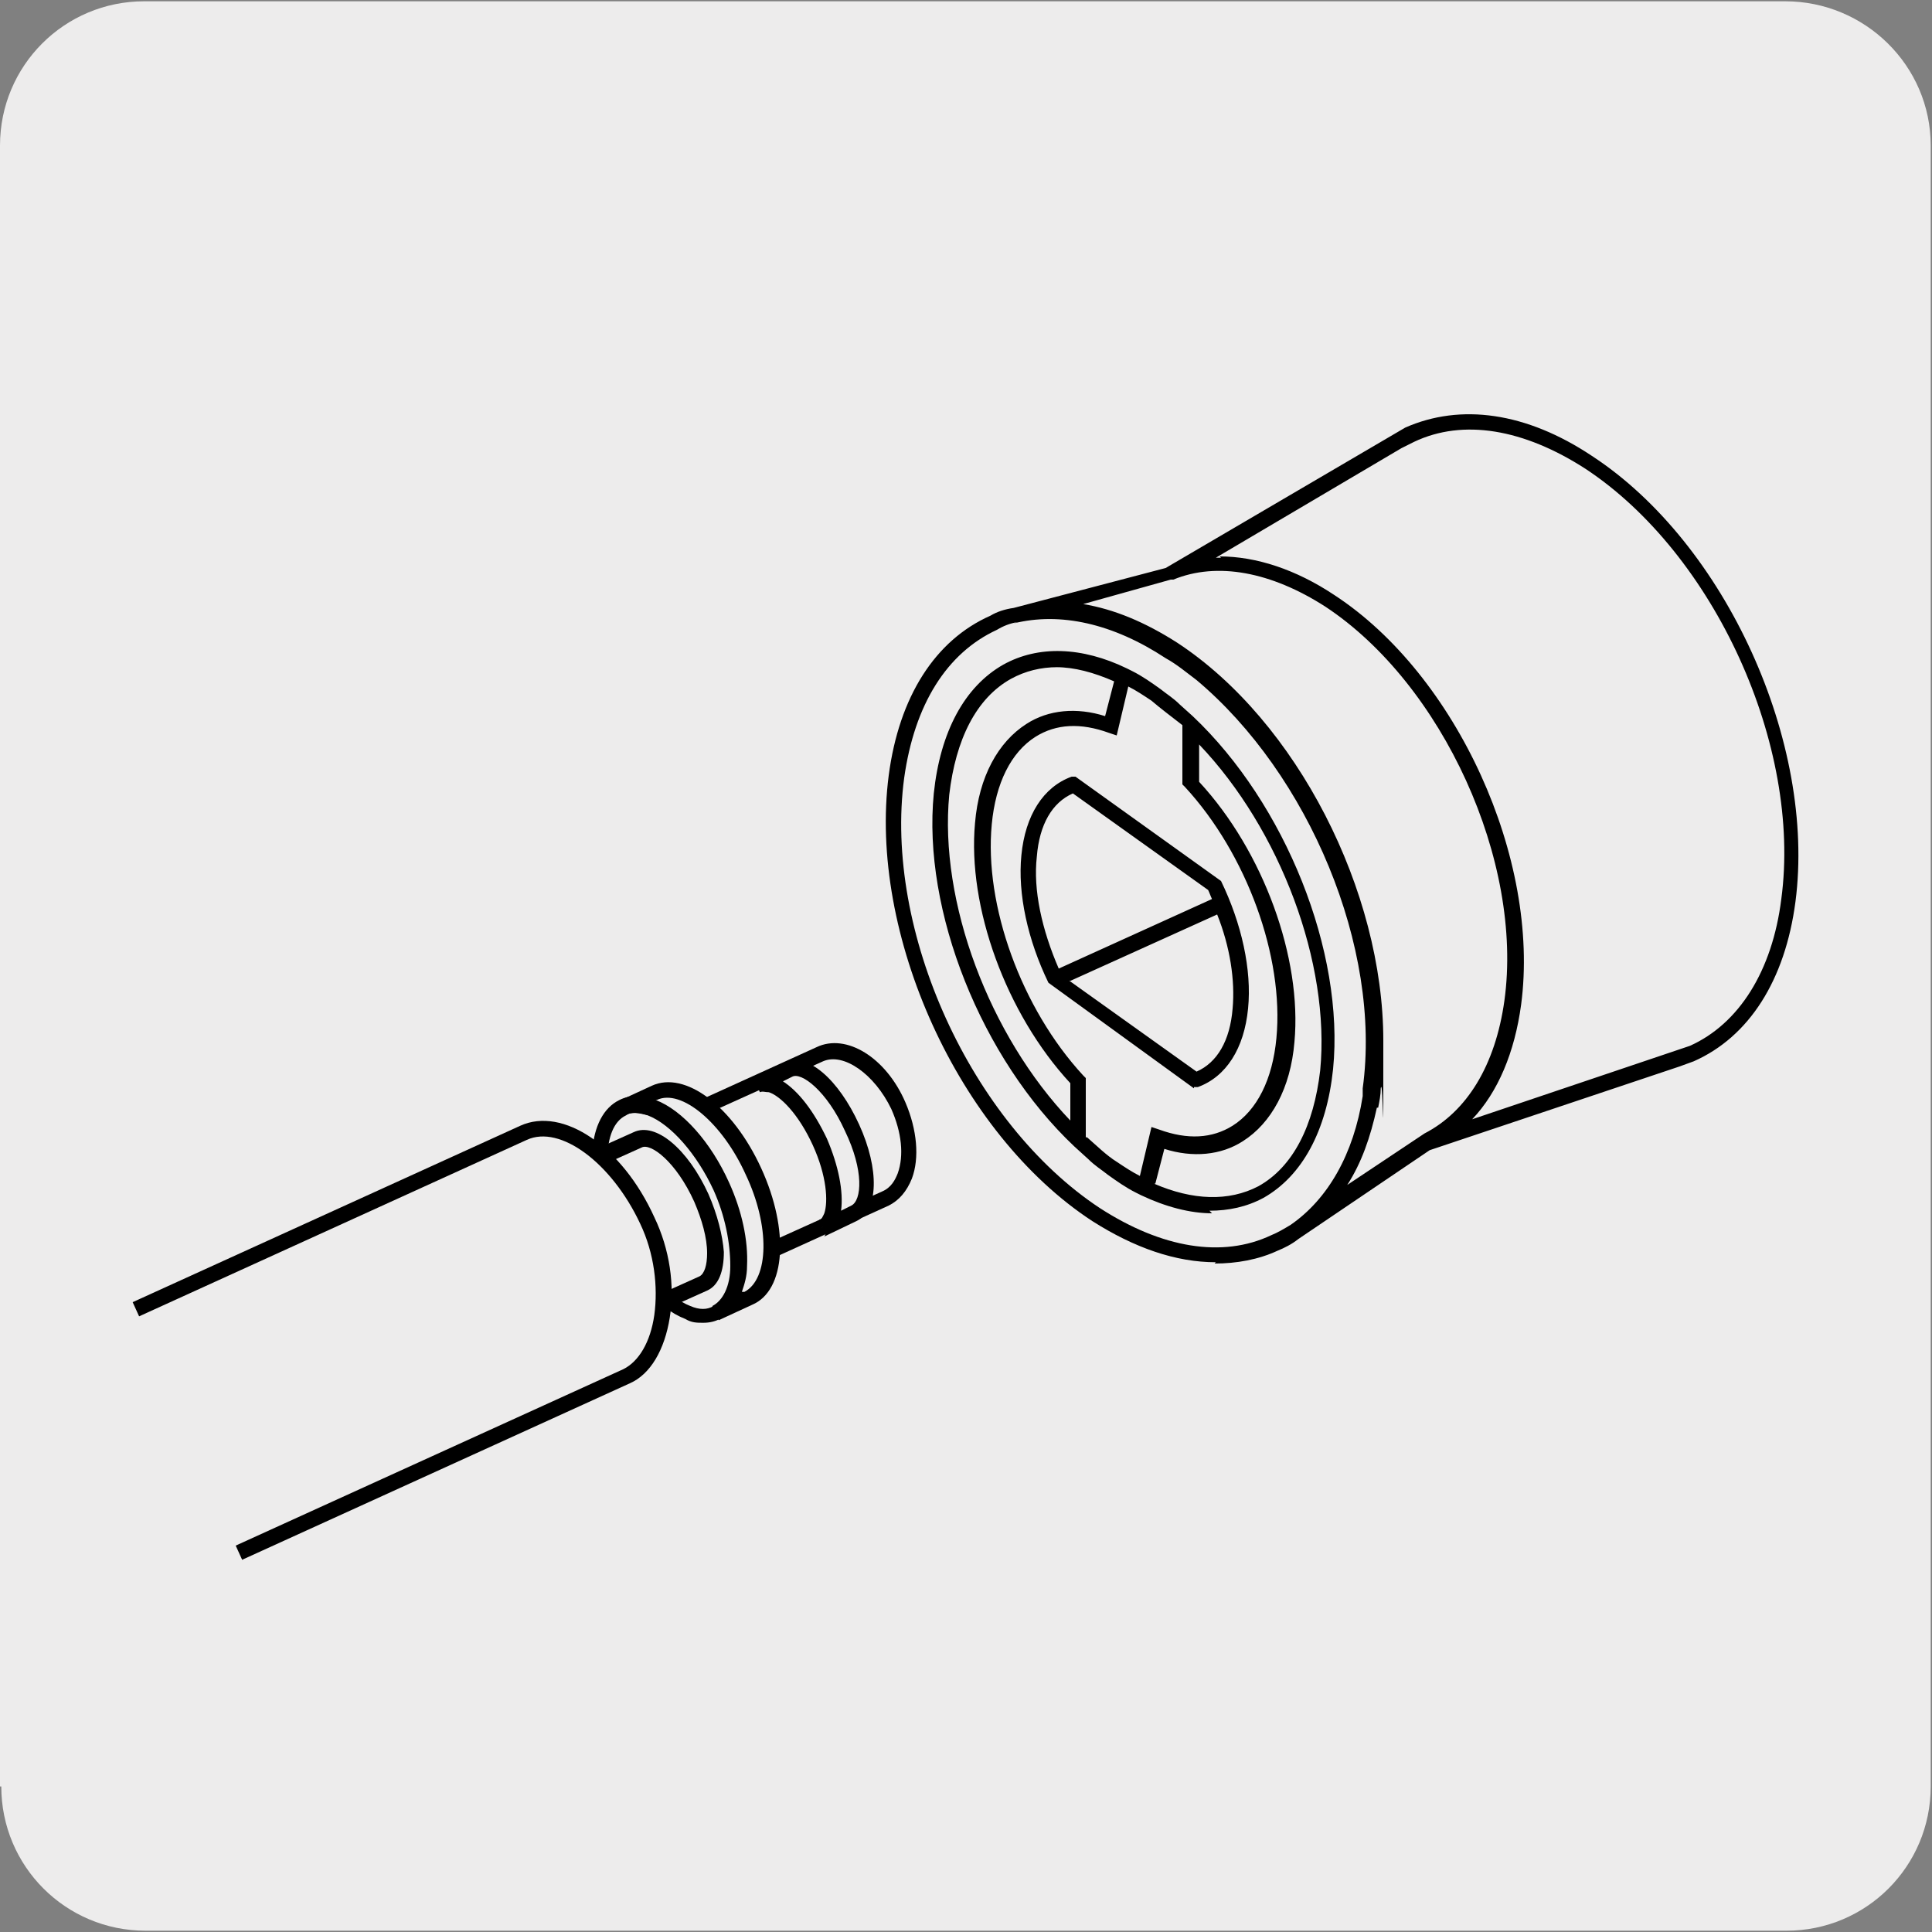 <?xml version="1.0" encoding="UTF-8"?>
<svg xmlns="http://www.w3.org/2000/svg" version="1.1" viewBox="0 0 150 150">
  <rect x="0" y="0" width="150" height="150" fill="#808080" stroke="none"/>
  <!-- Generator: Adobe Illustrator 30.0.0, SVG Export Plug-In . SVG Version: 2.1.1 Build 123)  -->
  <defs>
    <style>
      .st0 {
        fill: none;
      }

      .st1 {
        fill: #edecec;
      }
    </style>
  </defs>
  <g id="FONDO">
    <g id="Capa_1">
      <g id="Capa_2">
        <path class="st1" d="M11.3.1h127.3c6.2,0,11.3,5,11.3,11.2v127.4c0,6.2-5,11.2-11.2,11.2H11.3c-6.2,0-11.2-5-11.2-11.2H0V11.3c0-6.2,5-11.2,11.2-11.2h0Z"/>
      </g>
    </g>
  </g>
  <g id="Capa_4">
    <g>
      <path class="st1" d="M63.7,81.8c2-.9,4.7.9,6.1,4,1.4,3.1.9,6.3-1,7.2l-11,5c1.3-.6,1.3-3.6-.2-6.7-1.4-3.1-3.6-5.1-5-4.5l11-5Z"/>
      <path d="M58,98.6l-.5-1.1c.8-.3,1-2.8-.5-5.9-1.4-3.1-3.4-4.6-4.1-4.2l-.5-1.1,11-5c2.3-1.1,5.4.8,6.9,4.3.9,2.1,1.1,4.3.5,5.9-.4,1-1,1.7-1.8,2.1l-11,5s0,0,0,0h0ZM54.6,86.6c1.2.8,2.5,2.3,3.5,4.5s1.3,4.2,1.1,5.6l9.3-4.2c.7-.3,1-.9,1.2-1.4.5-1.4.3-3.2-.5-5-1.3-2.7-3.7-4.4-5.3-3.7l-9.3,4.2Z"/>
      <path class="st1" d="M56,92.1c2,4.4,1.8,8.8-.4,9.8-2.2,1-5.7-1.7-7.7-6.1-2-4.4-1.8-8.8.4-9.8,2.2-1,5.7,1.7,7.7,6.1"/>
      <path d="M54.6,102.7c-.5,0-.9,0-1.4-.3-2.1-.8-4.3-3.3-5.8-6.4-2.2-4.8-1.8-9.4.7-10.6.8-.4,1.7-.4,2.7,0,2.1.8,4.3,3.3,5.8,6.4,2.2,4.8,1.8,9.4-.7,10.6-.4.2-.8.3-1.3.3ZM49.4,86.4c-.3,0-.5,0-.8.2-1.9.9-1.9,5-.1,9,1.3,2.8,3.3,5.1,5.1,5.8.7.3,1.3.3,1.8,0,1.9-.9,2-5,.1-9-1.3-2.8-3.3-5.1-5.1-5.8-.4-.1-.7-.2-1-.2Z"/>
      <path class="st1" d="M66.3,94.1c1.3-.6,1.2-3.6-.2-6.7-1.4-3.1-3.6-5.1-4.9-4.5l-2.5,1.2c1.3-.6,3.5,1.4,4.9,4.5,1.4,3.1,1.5,6.1.2,6.7l2.5-1.2Z"/>
      <path d="M64.1,95.8l-.5-1.1h0c.2,0,.3-.3.4-.5.3-.9.2-2.9-.9-5.3-1.1-2.4-2.5-3.8-3.4-4.1-.3,0-.5-.1-.7,0l-.5-1.1h0l2.5-1.2c1.7-.8,4.1,1.3,5.7,4.8,1.6,3.5,1.5,6.7-.2,7.5h0l-2.5,1.2s0,0,0,0ZM60.7,83.9c1.3.8,2.5,2.4,3.5,4.5.9,2.1,1.3,4.1,1.1,5.6l.8-.4c.8-.4,1-2.7-.5-5.8-1.4-3.1-3.4-4.6-4.1-4.2l-.8.4Z"/>
      <path class="st1" d="M58.1,100.7c2.2-1,2.4-5.4.4-9.8-2-4.4-5.5-7.1-7.7-6.1l-2.6,1.2c2.2-1,5.7,1.7,7.7,6.1,2,4.4,1.8,8.8-.4,9.8l2.6-1.2Z"/>
      <path d="M55.8,102.5l-.5-1.1h0c.8-.4,1.4-1.5,1.4-3.1,0-1.8-.4-3.9-1.3-5.9-1.3-2.8-3.3-5.1-5.1-5.8-.7-.2-1.3-.3-1.8,0h0s-.5-1.1-.5-1.1h0l2.6-1.2c2.6-1.2,6.3,1.6,8.5,6.4,2.2,4.8,1.9,9.5-.7,10.6h0l-2.6,1.2h0ZM50.9,85.4c2.1.8,4.3,3.3,5.7,6.4,1,2.2,1.5,4.5,1.4,6.5,0,.8-.2,1.4-.4,2h.2c1.9-1,2-5.1.1-9.1-1.8-4-5-6.7-6.9-5.8h-.2Z"/>
      <path d="M46.1,103.5c-.2,0-.5,0-.8-.2-1.4-.5-2.9-2.3-4-4.6-1.5-3.3-1.5-6.4,0-7.1.4-.2.9-.2,1.4,0,1.4.5,2.9,2.3,4,4.6,1.5,3.3,1.5,6.4,0,7.1-.2,0-.4.1-.7.1ZM42.1,92.2c-.1,0-.3,0-.4,0-1,.4-1.1,3.1.3,6.2,1,2.1,2.4,3.8,3.5,4.3.3.1.6.1.9,0,1-.4,1.1-3.1-.3-6.2h0c-1-2.1-2.4-3.8-3.5-4.3-.2,0-.3,0-.5,0Z"/>
      <path class="st1" d="M46.7,103.1c1.3-.6,1.3-3.6-.2-6.7-1.4-3.1-3.6-5.1-4.9-4.5l7.8-3.5c1.3-.6,3.5,1.4,4.9,4.5,1.4,3.1,1.5,6.1.2,6.7l-7.8,3.5Z"/>
      <path d="M46.9,103.6l-.5-1.1c.4-.2.6-.9.6-1.8,0-1.2-.4-2.6-1-4-1.4-3.1-3.4-4.6-4.1-4.2h0l-.5-1.1s0,0,0,0l7.8-3.5c1.7-.8,4.2,1.3,5.8,4.8.7,1.6,1.1,3.2,1.2,4.5,0,1.5-.4,2.6-1.3,3l-7.8,3.5ZM43.6,91.7c1.2.8,2.5,2.3,3.5,4.5.7,1.6,1.1,3.2,1.2,4.5,0,.4,0,.8,0,1.1l6-2.7c.4-.2.6-.9.6-1.8,0-1.2-.4-2.6-1-4-1.4-3.1-3.4-4.6-4.1-4.2l-6,2.7Z"/>
      <path class="st1" d="M18.5,120.5l30.1-13.7c3-1.3,3.9-7,1.6-12.1-2.3-5.1-6.6-8.2-9.6-6.8l-30.1,13.7"/>
      <path d="M18.8,121.1l-.5-1.1,30.1-13.7c1.2-.6,2.1-2.1,2.4-4.2.3-2.2,0-4.8-1.1-7.1-2.2-4.7-6.2-7.7-8.8-6.5l-30.1,13.7-.5-1.1,30.1-13.7c3.3-1.5,7.9,1.6,10.4,7.1,1.2,2.5,1.6,5.3,1.2,7.8-.4,2.5-1.5,4.4-3.1,5.1l-30.1,13.7Z"/>
      <path d="M94.4,98c-3.1,0-6.3-1.1-9.6-3.2-10.4-6.8-17.4-22.3-15.8-34.6.8-6.1,3.6-10.5,7.9-12.4.5-.3,1.1-.5,1.8-.6,0,0,0,0,0,0l11.8-3.1,18.6-10.9c4.3-1.9,9.4-1.2,14.5,2.2,10.4,6.8,17.4,22.3,15.8,34.6-.8,6.1-3.6,10.5-7.9,12.4l-1.1.4-19.4,6.5-10.2,6.9h0c-.5.4-1.1.7-1.6.9-1.5.7-3.2,1-4.9,1ZM79,48.3c-.6.1-1.1.3-1.6.6-3.9,1.8-6.4,5.8-7.2,11.5-1.6,11.9,5.2,26.8,15.2,33.4,4.8,3.1,9.5,3.9,13.3,2.1.5-.2,1-.5,1.5-.8,2.9-2,4.9-5.5,5.6-10,0-.2,0-.4,0-.6h0c1.5-10.9-4.2-24.4-12.9-31.7-.8-.6-1.5-1.2-2.4-1.7-4.1-2.7-8.2-3.6-11.8-2.7ZM106.9,86c-.5,2.3-1.2,4.3-2.3,6l6-4c3.3-1.7,5.5-5.3,6.2-10.3,1.5-10.8-4.8-24.6-13.9-30.6-4.2-2.7-8.4-3.5-11.8-2.1h-.2c0,0-6.8,1.9-6.8,1.9,2.4.4,4.8,1.4,7.3,3,0,0,0,0,0,0,9.3,6.1,16,19.3,16,30.9s0,2.5-.2,3.7c0,.5-.1,1-.2,1.5ZM94.7,43.2c2.8,0,5.9,1,8.9,3,9.5,6.2,16,20.5,14.5,31.8-.5,3.7-1.8,6.8-3.8,8.9l16.9-5.7c3.8-1.7,6.4-5.8,7.1-11.4,1.6-11.9-5.2-26.8-15.2-33.4-4.8-3.1-9.5-3.9-13.3-2.1l-1,.5-14.4,8.5c.1,0,.3,0,.4,0ZM94.1,94.2c-1.7,0-3.6-.5-5.5-1.4l-.4-.2h0c-.8-.4-1.5-.9-2.2-1.4-.5-.4-1-.7-1.5-1.2h0s-1.1-1-1.1-1c-7.2-6.8-11.8-18.3-10.9-27.4.5-4.8,2.4-8.3,5.4-10,2.7-1.5,6.1-1.4,9.6.3h0s0,0,0,0l.4.2h0c.8.4,1.5.9,2.2,1.4.5.4,1,.7,1.5,1.2h0s1,.9,1,.9c0,0,0,0,0,0h0c7.2,6.8,11.8,18.3,10.9,27.4-.5,4.8-2.4,8.3-5.4,10-1.3.7-2.7,1-4.2,1ZM89.6,91.9c3,1.3,5.8,1.4,8.1.2,2.7-1.5,4.3-4.7,4.8-9,.8-8.3-3.1-18.7-9.4-25.3v2.9c5,5.4,8,13.7,7.4,20.2-.3,3.6-1.8,6.3-4,7.7-1.7,1.1-3.9,1.3-6.1.6l-.7,2.7ZM84.4,88.3c.8.7,1.5,1.4,2.3,1.9.6.4,1.2.8,1.8,1.1l.9-3.8.6.2c2.2.8,4.1.7,5.7-.3,1.9-1.2,3.1-3.6,3.4-6.8.6-6.3-2.3-14.3-7.1-19.5l-.2-.2v-4.6c-.9-.7-1.7-1.3-2.4-1.9-.6-.4-1.2-.8-1.8-1.1l-.9,3.8-.6-.2c-2.2-.8-4.1-.7-5.7.3-1.9,1.2-3.1,3.6-3.4,6.8-.6,6.3,2.3,14.3,7.1,19.5l.2.2v4.6ZM82.1,51.8c-1.3,0-2.5.3-3.6.9-2.7,1.5-4.3,4.7-4.8,9-.8,8.3,3.1,18.7,9.4,25.3v-2.9c-5-5.4-8-13.7-7.4-20.2.3-3.6,1.8-6.3,4-7.7,1.7-1.1,3.9-1.3,6.1-.6l.7-2.7c-1.6-.7-3.1-1.1-4.5-1.1ZM92.7,84.5l-11.3-8.2c-1.6-3.3-2.4-6.9-2.1-9.9.3-3.1,1.7-5.3,3.9-6.1h.3c0,0,11.3,8.1,11.3,8.1,1.6,3.3,2.4,6.9,2.1,9.9h0c-.3,3.1-1.7,5.3-3.9,6.1h-.3ZM83.1,76.2l9.8,7c1.6-.7,2.6-2.4,2.8-4.9h0c.2-2.2-.2-4.8-1.2-7.3l-11.5,5.2ZM83.3,61.6c-1.6.7-2.6,2.4-2.8,4.9-.3,2.6.4,5.7,1.7,8.7l11.9-5.4c-.1-.2-.2-.5-.3-.7l-10.5-7.5Z"/>
      <polygon class="st0" points="33 110.2 114.3 118.2 122.1 36.9 40.8 28.9 33 110.2"/>
    </g>
  </g>
</svg>